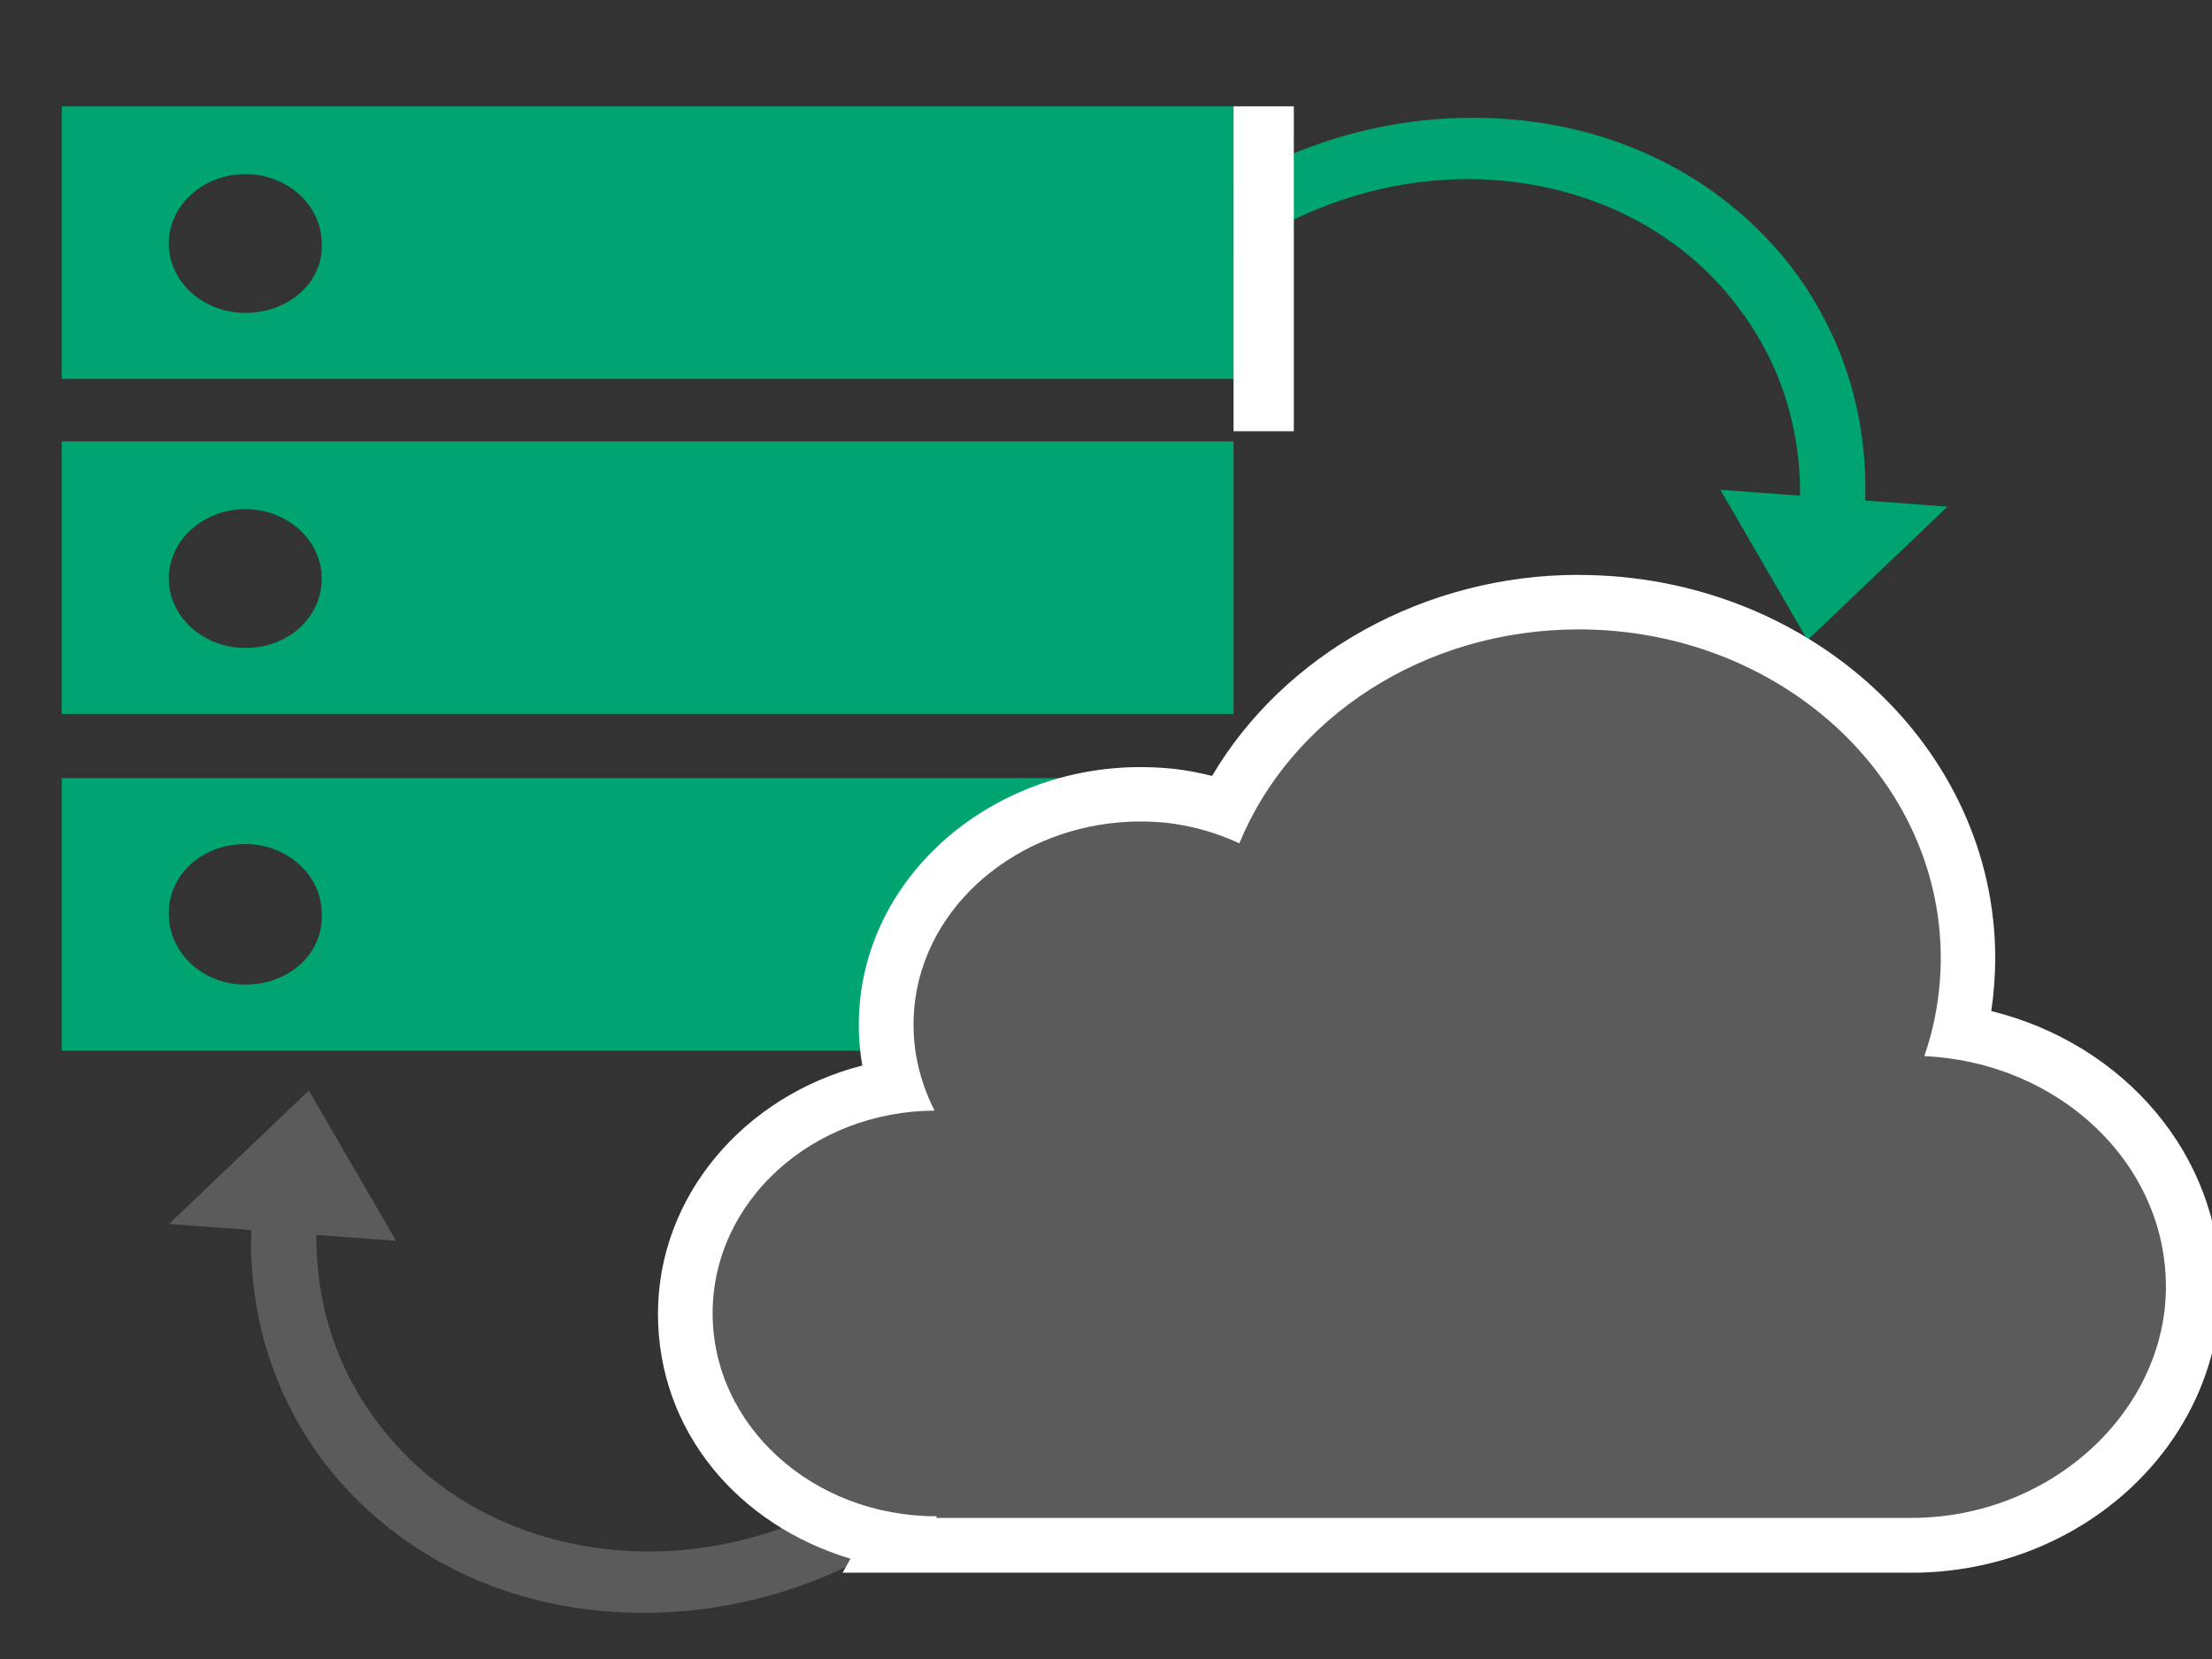 <?xml version="1.0" encoding="UTF-8"?>
<svg id="use-case_list_icon11" xmlns="http://www.w3.org/2000/svg" viewBox="0 0 240 180">
  <rect x="0" y="0" width="240" height="180" fill="#333333" stroke="none"/>
  <defs>
    <style>
      .cls-1 {
        fill: #00a470;
      }

      .cls-1, .cls-2, .cls-3 {
        stroke-width: 0px;
      }

      .cls-2 {
        fill: #fff;
      }

      .cls-3 {
        fill: #5b5b5b;
      }
    </style>
  </defs>
  <path class="cls-1" d="m129,23.08c-.54.4-1.06.81-1.58,1.23l4.52,4.74c.36-.29.73-.58,1.1-.85,8.9-6.45,19.53-9.55,29.91-8.6,10.38.95,19.57,5.75,25.47,13.52,4.64,5.97,6.94,13.12,6.89,20.66l-8.66-.64,9.47,16.31,15.18-14.48-8.93-.66c.29-9.27-2.46-18.1-8.09-25.45-7.16-9.15-17.84-14.82-30.12-15.89-12.28-1.07-24.79,2.4-35.18,10.12Z"/>
  <path class="cls-3" d="m100.63,164.69c.54-.4,1.06-.81,1.58-1.23l-4.52-4.74c-.36.29-.73.58-1.1.85-8.9,6.45-19.53,9.55-29.91,8.6-10.38-.95-19.57-5.75-25.47-13.52-4.64-5.97-6.94-13.12-6.89-20.66l8.66.64-9.47-16.31-15.18,14.48,8.93.66c-.29,9.27,2.46,18.1,8.09,25.45,7.16,9.15,17.84,14.82,30.12,15.89,12.28,1.07,24.79-2.4,35.18-10.12Z"/>
  <g>
    <g>
      <path class="cls-1" d="m6.7,11.54v29.57h127.14V11.54s-127.14,0-127.14,0Zm19.91,22.41c-4.56,0-8.3-3.39-8.3-7.53s3.73-7.53,8.3-7.53,8.3,3.39,8.3,7.53c.21,4.14-3.53,7.53-8.3,7.53Z"/>
      <path class="cls-1" d="m6.7,47.89v29.57h127.14v-29.57H6.7Zm19.91,22.41c-4.56,0-8.3-3.39-8.3-7.53s3.73-7.53,8.3-7.53,8.3,3.39,8.3,7.53-3.53,7.53-8.3,7.53Z"/>
      <path class="cls-1" d="m6.7,84.42v29.57h127.14v-29.57H6.7Zm19.91,22.41c-4.56,0-8.3-3.39-8.3-7.72s3.73-7.53,8.3-7.53,8.3,3.39,8.3,7.53c.21,4.33-3.53,7.72-8.3,7.72Z"/>
    </g>
    <g>
      <path class="cls-3" d="m96.5,167.66l.31-.55c-12.74-2.07-22.45-12.31-22.45-24.59s9.9-22.69,22.8-24.64c-.97-3.21-1.24-6.57-.78-9.9,1.76-12.43,13.53-21.81,27.38-21.81,1.03,0,2.08.05,3.11.16,2.09.24,4.13.7,6.1,1.38,6.86-13.5,21.88-22.38,38.33-22.38,23.29,0,42.24,17.33,42.24,38.62,0,2.72-.31,5.42-.92,8.06,14.48,2.28,25.35,13.81,25.35,27.6,0,15.46-13.72,28.04-30.59,28.04h-110.88Z"/>
      <path class="cls-2" d="m171.29,68.29c21.69,0,39.28,15.97,39.28,35.66,0,3.71-.62,7.28-1.78,10.64,14.6.67,26.21,11.6,26.21,25.02s-12.37,25.08-27.63,25.08h-105.81l.1-.18s-.07,0-.1,0c-13.39,0-24.24-9.85-24.24-22.01s10.77-21.92,24.08-22c-1.87-3.66-2.69-7.82-2.09-12.12,1.57-11.1,12.23-19.25,24.44-19.25.93,0,1.86.05,2.81.14,2.85.33,5.5,1.11,7.91,2.23,5.56-13.56,19.94-23.21,36.81-23.21m0-5.92c-16.66,0-31.96,8.58-39.77,21.82-1.41-.36-2.83-.63-4.28-.79h-.04s-.04,0-.04,0c-1.13-.12-2.28-.17-3.41-.17-15.31,0-28.34,10.47-30.31,24.35-.38,2.69-.33,5.39.13,8.03-12.76,3.26-22.17,14.12-22.17,26.93s8.78,22.95,20.89,26.58l-.86,1.52h115.94c18.5,0,33.55-13.91,33.55-31.01,0-14.29-10.47-26.39-24.86-29.93.28-1.89.43-3.81.43-5.74,0-22.93-20.28-41.58-45.2-41.58h0Z"/>
    </g>
  </g>
  <rect class="cls-2" x="133.84" y="11.54" width="6.54" height="35.25"/>
</svg>
